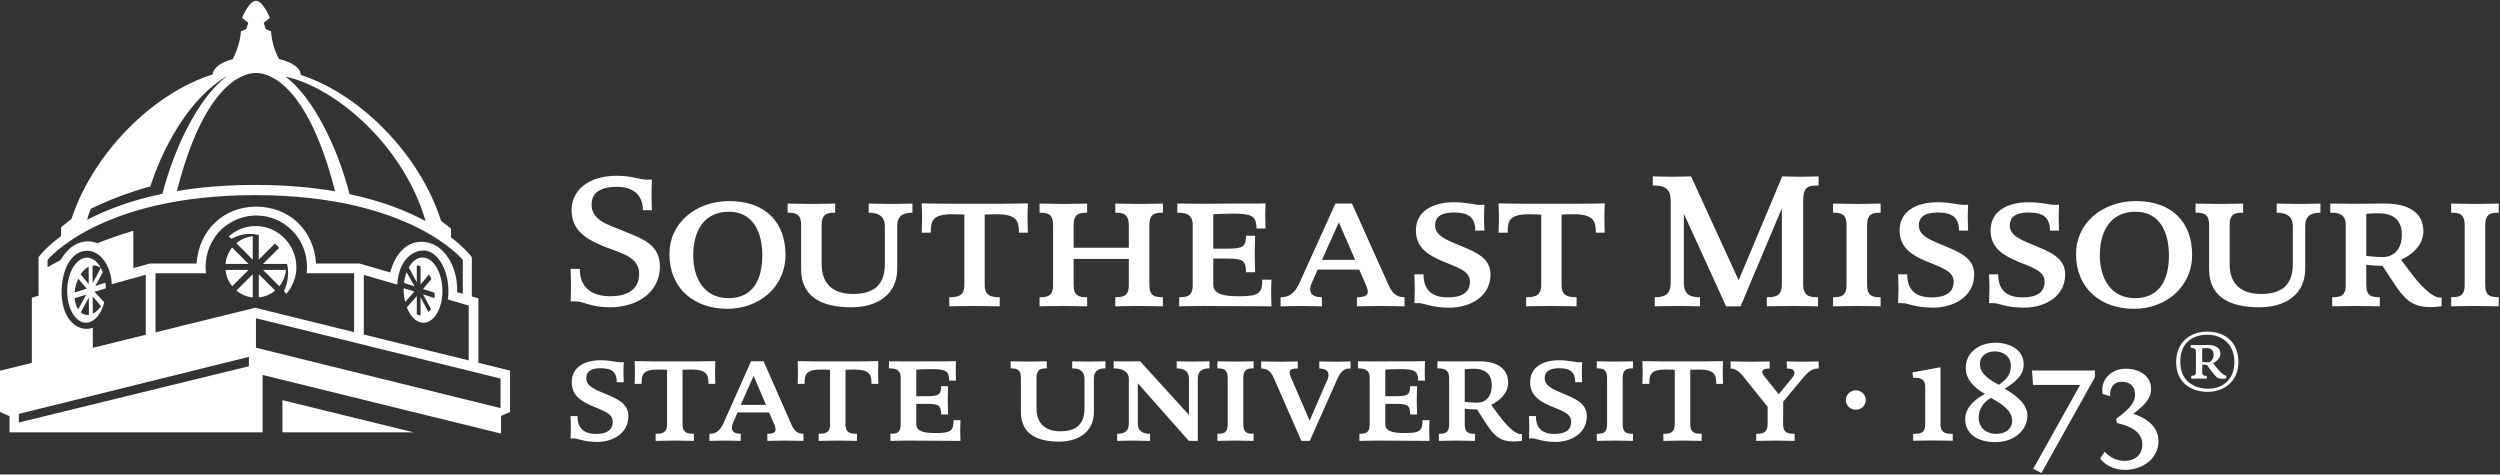 <svg width="216" height="41" viewBox="0 0 216 41" fill="white"
  xmlns="http://www.w3.org/2000/svg">
  <rect x="0" y="0" width="216" height="41" fill="#333333" stroke="none"/>
  <path d="M52.69 26.549C51.046 26.549 50.405 26.04 49.796 26.04 49.697 26.04 49.303 26.04 49.303 26.04 49.303 26.04 49.336 25.119 49.336 24.626 49.336 24.133 49.303 23.228 49.303 23.228L50.092 23.228C50.092 24.872 51.145 25.596 52.756 25.596 54.022 25.596 55.222 25.135 55.222 23.655 55.222 22.209 53.727 21.896 52.263 21.321 50.8 20.729 49.385 20.005 49.385 18.164 49.385 17.111 49.911 16.306 50.75 15.796 51.425 15.4 52.297 15.187 53.282 15.187 54.664 15.187 55.206 15.517 55.864 15.517 55.963 15.517 56.324 15.517 56.324 15.517 56.324 15.517 56.292 16.371 56.292 16.865 56.292 17.358 56.324 18.164 56.324 18.164L55.552 18.164C55.552 17.423 55.239 16.141 53.299 16.141 52.642 16.141 52.148 16.24 51.787 16.453 51.325 16.716 51.113 17.127 51.113 17.687 51.113 19.035 52.526 19.413 53.907 19.973 55.585 20.647 57.016 21.156 57.016 23.031 57.016 25.185 55.158 26.549 52.69 26.549M62.968 18.294C60.813 18.294 59.893 19.989 59.893 22.045 59.893 24.034 60.83 25.761 62.935 25.761 65.056 25.761 65.862 24.166 65.862 22.06 65.862 20.055 65.072 18.294 62.968 18.294zM62.835 26.681C59.974 26.681 57.837 24.922 57.837 21.945 57.837 19.299 60.074 17.374 63.017 17.374 66.141 17.374 67.868 19.216 67.868 22.028 67.868 24.774 65.615 26.681 62.835 26.681L62.835 26.681zM77.52 19.545L77.52 23.228C77.52 25.432 75.827 26.549 73.542 26.549 70.894 26.549 69.217 25.579 69.217 23.244L69.217 19.445C69.217 18.443 68.707 18.377 68.05 18.377L68.05 17.589C68.543 17.589 69.299 17.621 70.121 17.621 70.943 17.621 71.667 17.589 72.161 17.589L72.161 18.377C71.502 18.377 70.992 18.443 70.992 19.445L70.992 22.817C70.992 24.593 72.045 25.399 73.707 25.399 75.516 25.399 76.452 24.609 76.452 22.817L76.452 19.545C76.452 18.657 75.86 18.377 75.055 18.377L75.055 17.589C75.548 17.589 76.124 17.621 76.945 17.621 77.768 17.621 78.392 17.589 78.836 17.589L78.836 18.377C77.998 18.377 77.52 18.657 77.52 19.545M88.038 20.104C88.038 19.084 87.857 18.508 86.048 18.508 85.473 18.508 85.21 18.541 85.078 18.541L85.078 24.626C85.078 25.613 85.703 25.678 86.376 25.678L86.376 26.467C85.884 26.467 85.028 26.434 84.206 26.434 83.384 26.434 82.513 26.467 82.02 26.467L82.02 25.678C82.694 25.678 83.319 25.613 83.319 24.626L83.319 18.541C83.187 18.541 82.874 18.508 82.332 18.508 80.523 18.508 80.423 19.084 80.423 20.104L79.635 20.104C79.635 20.104 79.668 19.265 79.668 18.822 79.668 18.377 79.635 17.572 79.635 17.572 80.441 17.605 82.891 17.605 84.189 17.605 85.49 17.605 87.939 17.605 88.811 17.572 88.811 17.572 88.778 18.328 88.778 18.822 88.778 19.315 88.811 20.104 88.811 20.104L88.038 20.104M98.401 26.434C97.579 26.434 96.808 26.467 96.362 26.467L96.362 25.678C97.02 25.678 97.53 25.613 97.53 24.626L97.53 22.373 92.762 22.373 92.762 24.626C92.762 25.613 93.272 25.678 93.928 25.678L93.928 26.467C93.436 26.467 92.679 26.434 91.857 26.434 91.035 26.434 90.213 26.467 89.818 26.467L89.818 25.678C90.476 25.678 90.985 25.613 90.985 24.626L90.985 19.445C90.985 18.443 90.476 18.377 89.818 18.377L89.818 17.589C90.312 17.589 91.068 17.621 91.889 17.621 92.713 17.621 93.534 17.589 93.928 17.589L93.928 18.377C93.272 18.377 92.762 18.443 92.762 19.445L92.762 21.403 97.53 21.403 97.53 19.445C97.513 18.459 97.02 18.377 96.362 18.377L96.362 17.589C96.808 17.589 97.613 17.621 98.435 17.621 99.257 17.621 100.03 17.589 100.474 17.589L100.474 18.377C99.816 18.377 99.306 18.443 99.306 19.445L99.306 24.626C99.306 25.613 99.816 25.678 100.474 25.678L100.474 26.467C100.03 26.467 99.224 26.434 98.401 26.434M106.981 26.451C106.026 26.451 105.04 26.434 103.938 26.434 103.116 26.434 102.277 26.467 101.882 26.467L101.882 25.678C102.54 25.678 103.05 25.613 103.05 24.626L103.05 19.445C103.05 18.443 102.375 18.377 101.718 18.377L101.718 17.589C102.211 17.589 103.132 17.605 103.954 17.605 104.694 17.605 105.665 17.589 106.717 17.589 107.753 17.589 108.623 17.605 109.348 17.572 109.348 17.572 109.314 18.164 109.314 18.657 109.314 19.15 109.348 19.742 109.348 19.742L108.559 19.742C108.559 18.624 108.131 18.459 106.453 18.459 105.862 18.459 105.204 18.492 104.826 18.508L104.826 21.485 106.026 21.485C107.374 21.485 107.654 21.321 107.654 20.366L108.444 20.366C108.444 20.581 108.41 21.37 108.41 21.945 108.41 22.537 108.444 23.326 108.444 23.523L107.654 23.523C107.654 22.488 107.358 22.34 106.026 22.34L104.826 22.34 104.826 24.593C104.826 25.382 105.632 25.596 107.013 25.596 108.723 25.596 109.068 25.382 109.068 24.166L109.857 24.166C109.857 24.166 109.825 24.822 109.825 25.317 109.825 25.81 109.857 26.467 109.857 26.467 109.298 26.467 108.016 26.451 106.981 26.451M115.677 19.216L114.214 22.455 117.091 22.455 115.677 19.216zM119.294 26.434C118.472 26.434 117.732 26.467 117.239 26.467L117.239 25.678C117.946 25.678 118.405 25.53 118.061 24.725L117.436 23.294 113.851 23.294 113.342 24.429C113.012 25.185 113.243 25.678 114.214 25.678L114.214 26.467C113.719 26.467 113.243 26.434 112.42 26.434 111.598 26.434 111.139 26.467 110.644 26.467L110.644 25.678C111.27 25.695 111.797 25.432 112.223 24.559L115.38 17.589 116.811 17.589 120.001 24.691C120.314 25.349 120.659 25.678 121.35 25.678L121.35 26.467C120.857 26.467 120.117 26.434 119.294 26.434L119.294 26.434zM125.227 26.583C123.715 26.583 123.008 26.188 122.58 26.188 122.416 26.188 122.218 26.188 122.203 26.188 122.203 26.188 122.237 25.432 122.237 24.938 122.237 24.445 122.203 23.705 122.203 23.705L122.992 23.705C122.992 25.053 123.715 25.695 125.113 25.695 126.183 25.695 127.004 25.349 127.004 24.33 127.004 23.36 125.819 23.081 124.554 22.537 123.436 22.045 122.334 21.419 122.334 19.907 122.334 18.294 123.715 17.473 125.64 17.473 126.708 17.473 127.431 17.703 127.891 17.703 128.073 17.703 128.238 17.687 128.254 17.687 128.254 17.687 128.22 18.311 128.22 18.805 128.22 19.299 128.254 19.923 128.254 19.923L127.465 19.923C127.465 18.838 126.937 18.361 125.64 18.361 124.652 18.361 123.995 18.641 123.995 19.479 123.995 20.384 125.013 20.745 126.198 21.239 127.465 21.765 128.78 22.274 128.78 23.705 128.78 25.661 126.971 26.583 125.227 26.583M137.879 20.104C137.879 19.084 137.698 18.508 135.889 18.508 135.313 18.508 135.05 18.541 134.919 18.541L134.919 24.626C134.919 25.613 135.543 25.678 136.217 25.678L136.217 26.467C135.725 26.467 134.869 26.434 134.047 26.434 133.225 26.434 132.354 26.467 131.86 26.467L131.86 25.678C132.533 25.678 133.161 25.613 133.161 24.626L133.161 18.541C133.027 18.541 132.716 18.508 132.172 18.508 130.364 18.508 130.266 19.084 130.266 20.104L129.476 20.104C129.476 20.104 129.509 19.265 129.509 18.822 129.509 18.377 129.476 17.572 129.476 17.572 130.281 17.605 132.732 17.605 134.03 17.605 135.331 17.605 137.779 17.605 138.651 17.572 138.651 17.572 138.619 18.328 138.619 18.822 138.619 19.315 138.651 20.104 138.651 20.104L137.879 20.104M155.793 17.391L155.793 24.544C155.793 25.596 156.336 25.678 157.078 25.678L157.078 26.467C156.715 26.467 155.695 26.434 154.873 26.434 154.051 26.434 153.032 26.467 152.654 26.467L152.654 25.678C153.409 25.678 153.953 25.596 153.953 24.544L153.953 17.999 150.384 26.467 149.134 26.467 145.484 18.459 145.484 24.429C145.484 25.53 146.126 25.678 146.881 25.678L146.881 26.467C146.389 26.467 145.747 26.434 144.924 26.434 144.103 26.434 143.461 26.467 142.969 26.467L142.969 25.678C143.709 25.678 144.35 25.53 144.35 24.429L144.35 17.391C144.35 16.191 143.741 16.026 142.804 16.026L142.804 15.237C142.935 15.237 143.644 15.27 144.464 15.27 145.287 15.27 145.862 15.237 146.108 15.237L150.221 24.215 153.985 15.237C154.167 15.237 154.725 15.27 155.547 15.27 156.37 15.27 156.879 15.237 157.126 15.237L157.126 16.026C156.221 16.026 155.793 16.109 155.793 17.391M160.412 26.434C159.589 26.434 158.768 26.467 158.374 26.467L158.374 25.678C159.03 25.678 159.541 25.613 159.541 24.626L159.541 19.445C159.541 18.443 159.03 18.377 158.374 18.377L158.374 17.589C158.867 17.589 159.623 17.621 160.446 17.621 161.267 17.621 162.088 17.589 162.485 17.589L162.485 18.377C161.826 18.377 161.317 18.443 161.317 19.445L161.317 24.626C161.317 25.613 161.826 25.678 162.485 25.678L162.485 26.467C161.99 26.467 161.235 26.434 160.412 26.434M167.022 26.583C165.508 26.583 164.801 26.188 164.374 26.188 164.209 26.188 164.012 26.188 163.995 26.188 163.995 26.188 164.028 25.432 164.028 24.938 164.028 24.445 163.995 23.705 163.995 23.705L164.785 23.705C164.785 25.053 165.508 25.695 166.906 25.695 167.974 25.695 168.796 25.349 168.796 24.33 168.796 23.36 167.613 23.081 166.347 22.537 165.228 22.045 164.127 21.419 164.127 19.907 164.127 18.294 165.508 17.473 167.431 17.473 168.501 17.473 169.224 17.703 169.684 17.703 169.864 17.703 170.03 17.687 170.047 17.687 170.047 17.687 170.014 18.311 170.014 18.805 170.014 19.299 170.047 19.923 170.047 19.923L169.257 19.923C169.257 18.838 168.731 18.361 167.431 18.361 166.445 18.361 165.788 18.641 165.788 19.479 165.788 20.384 166.807 20.745 167.991 21.239 169.257 21.765 170.572 22.274 170.572 23.705 170.572 25.661 168.764 26.583 167.022 26.583M174.88 26.583C173.366 26.583 172.66 26.188 172.232 26.188 172.067 26.188 171.87 26.188 171.854 26.188 171.854 26.188 171.886 25.432 171.886 24.938 171.886 24.445 171.854 23.705 171.854 23.705L172.643 23.705C172.643 25.053 173.366 25.695 174.765 25.695 175.833 25.695 176.655 25.349 176.655 24.33 176.655 23.36 175.471 23.081 174.205 22.537 173.087 22.045 171.985 21.419 171.985 19.907 171.985 18.294 173.366 17.473 175.29 17.473 176.359 17.473 177.082 17.703 177.543 17.703 177.723 17.703 177.887 17.687 177.905 17.687 177.905 17.687 177.871 18.311 177.871 18.805 177.871 19.299 177.905 19.923 177.905 19.923L177.116 19.923C177.116 18.838 176.589 18.361 175.29 18.361 174.303 18.361 173.646 18.641 173.646 19.479 173.646 20.384 174.665 20.745 175.849 21.239 177.116 21.765 178.431 22.274 178.431 23.705 178.431 25.661 176.622 26.583 174.88 26.583M184.5 18.294C182.346 18.294 181.425 19.989 181.425 22.045 181.425 24.034 182.363 25.761 184.468 25.761 186.589 25.761 187.395 24.166 187.395 22.06 187.395 20.055 186.605 18.294 184.5 18.294zM184.369 26.681C181.508 26.681 179.369 24.922 179.369 21.945 179.369 19.299 181.606 17.374 184.55 17.374 187.673 17.374 189.4 19.216 189.4 22.028 189.4 24.774 187.148 26.681 184.369 26.681L184.369 26.681zM199.17 19.545L199.17 23.228C199.17 25.432 197.477 26.549 195.191 26.549 192.543 26.549 190.866 25.579 190.866 23.244L190.866 19.445C190.866 18.443 190.358 18.377 189.699 18.377L189.699 17.589C190.192 17.589 190.948 17.621 191.77 17.621 192.593 17.621 193.316 17.589 193.809 17.589L193.809 18.377C193.151 18.377 192.641 18.443 192.641 19.445L192.641 22.817C192.641 24.593 193.695 25.399 195.355 25.399 197.164 25.399 198.101 24.609 198.101 22.817L198.101 19.545C198.101 18.657 197.509 18.377 196.704 18.377L196.704 17.589C197.196 17.589 197.772 17.621 198.594 17.621 199.417 17.621 200.041 17.589 200.486 17.589L200.486 18.377C199.647 18.377 199.17 18.657 199.17 19.545M205.548 18.427C205.006 18.427 204.678 18.443 204.446 18.476L204.446 22.11C204.678 22.142 205.285 22.209 205.861 22.209 206.815 22.209 207.521 21.551 207.521 20.269 207.521 18.887 206.618 18.427 205.548 18.427zM209.939 26.533C208.74 26.533 207.982 26.09 207.242 25.053 206.749 24.38 206.485 23.919 205.844 22.966 205.729 22.966 205.301 22.966 205.006 22.932 204.726 22.916 204.446 22.867 204.446 22.867L204.446 24.626C204.446 25.613 204.958 25.678 205.614 25.678L205.614 26.467C205.121 26.467 204.381 26.434 203.559 26.434 202.736 26.434 201.947 26.467 201.503 26.467L201.503 25.678C202.16 25.678 202.671 25.613 202.671 24.626L202.671 19.445C202.671 18.443 201.996 18.377 201.338 18.377L201.338 17.589C201.832 17.589 202.753 17.605 203.575 17.605 204.315 17.605 204.808 17.589 206.091 17.589 208.361 17.589 209.379 18.574 209.379 19.973 209.379 21.173 208.393 22.028 207.456 22.439 207.802 22.916 208.261 23.54 208.805 24.215 209.511 25.037 210.267 25.695 210.778 25.711 210.843 25.711 210.958 25.711 210.958 25.711L210.958 26.451C210.958 26.451 210.58 26.533 209.939 26.533L209.939 26.533zM213.819 26.434C212.997 26.434 212.175 26.467 211.78 26.467L211.78 25.678C212.438 25.678 212.948 25.613 212.948 24.626L212.948 19.445C212.948 18.443 212.438 18.377 211.78 18.377L211.78 17.589C212.274 17.589 213.03 17.621 213.853 17.621 214.674 17.621 215.495 17.589 215.891 17.589L215.891 18.377C215.233 18.377 214.723 18.443 214.723 19.445L214.723 24.626C214.723 25.613 215.233 25.678 215.891 25.678L215.891 26.467C215.396 26.467 214.641 26.434 213.819 26.434" />
  <path d="M51.594 38.182C50.444 38.182 49.908 37.876 49.583 37.876 49.458 37.876 49.309 37.876 49.296 37.876 49.296 37.876 49.322 37.289 49.322 36.907 49.322 36.524 49.296 35.951 49.296 35.951L49.897 35.951C49.897 36.996 50.444 37.493 51.506 37.493 52.318 37.493 52.942 37.225 52.942 36.436 52.942 35.683 52.043 35.466 51.081 35.046 50.232 34.665 49.396 34.18 49.396 33.012 49.396 31.762 50.444 31.126 51.905 31.126 52.718 31.126 53.268 31.304 53.616 31.304 53.755 31.304 53.88 31.291 53.892 31.291 53.892 31.291 53.867 31.776 53.867 32.157 53.867 32.54 53.892 33.023 53.892 33.023L53.292 33.023C53.292 32.182 52.893 31.813 51.905 31.813 51.157 31.813 50.657 32.03 50.657 32.679 50.657 33.381 51.431 33.66 52.33 34.04 53.292 34.448 54.291 34.843 54.291 35.951 54.291 37.468 52.917 38.182 51.594 38.182M61.216 33.164C61.216 32.374 61.08 31.928 59.706 31.928 59.268 31.928 59.069 31.953 58.97 31.953L58.97 36.664C58.97 37.429 59.444 37.479 59.954 37.479L59.954 38.093C59.581 38.093 58.932 38.067 58.308 38.067 57.684 38.067 57.02 38.093 56.647 38.093L56.647 37.479C57.158 37.479 57.632 37.429 57.632 36.664L57.632 31.953C57.534 31.953 57.296 31.928 56.883 31.928 55.508 31.928 55.437 32.374 55.437 33.164L54.835 33.164C54.835 33.164 54.86 32.515 54.86 32.171 54.86 31.827 54.835 31.202 54.835 31.202 55.448 31.227 57.308 31.227 58.295 31.227 59.281 31.227 61.142 31.227 61.804 31.202 61.804 31.202 61.78 31.788 61.78 32.171 61.78 32.553 61.804 33.164 61.804 33.164L61.216 33.164M65.113 32.475L64 34.982 66.186 34.982 65.113 32.475zM67.859 38.067C67.236 38.067 66.673 38.093 66.297 38.093L66.297 37.479C66.835 37.479 67.185 37.365 66.921 36.74L66.448 35.632 63.726 35.632 63.338 36.511C63.089 37.098 63.264 37.479 64 37.479L64 38.093C63.627 38.093 63.264 38.067 62.639 38.067 62.015 38.067 61.665 38.093 61.291 38.093L61.291 37.479C61.765 37.493 62.164 37.289 62.488 36.614L64.888 31.216 65.974 31.216 68.395 36.715C68.633 37.225 68.895 37.479 69.42 37.479L69.42 38.093C69.044 38.093 68.484 38.067 67.859 38.067L67.859 38.067zM75.3 33.164C75.3 32.374 75.162 31.928 73.79 31.928 73.352 31.928 73.153 31.953 73.052 31.953L73.052 36.664C73.052 37.429 73.527 37.479 74.04 37.479L74.04 38.093C73.665 38.093 73.014 38.067 72.391 38.067 71.765 38.067 71.104 38.093 70.73 38.093L70.73 37.479C71.243 37.479 71.717 37.429 71.717 36.664L71.717 31.953C71.615 31.953 71.379 31.928 70.966 31.928 69.593 31.928 69.519 32.374 69.519 33.164L68.919 33.164C68.919 33.164 68.944 32.515 68.944 32.171 68.944 31.827 68.919 31.202 68.919 31.202 69.531 31.227 71.391 31.227 72.378 31.227 73.365 31.227 75.225 31.227 75.887 31.202 75.887 31.202 75.864 31.788 75.864 32.171 75.864 32.553 75.887 33.164 75.887 33.164L75.3 33.164M80.802 38.079C80.077 38.079 79.329 38.067 78.492 38.067 77.867 38.067 77.232 38.093 76.932 38.093L76.932 37.479C77.431 37.479 77.819 37.429 77.819 36.664L77.819 32.654C77.819 31.877 77.306 31.827 76.806 31.827L76.806 31.216C77.182 31.216 77.88 31.227 78.505 31.227 79.067 31.227 79.802 31.216 80.603 31.216 81.389 31.216 82.05 31.227 82.6 31.202 82.6 31.202 82.576 31.661 82.576 32.043 82.576 32.425 82.6 32.884 82.6 32.884L82.002 32.884C82.002 32.017 81.677 31.89 80.402 31.89 79.953 31.89 79.453 31.915 79.166 31.928L79.166 34.231 80.077 34.231C81.101 34.231 81.313 34.103 81.313 33.367L81.913 33.367C81.913 33.533 81.888 34.141 81.888 34.587 81.888 35.046 81.913 35.658 81.913 35.811L81.313 35.811C81.313 35.008 81.09 34.894 80.077 34.894L79.166 34.894 79.166 36.639C79.166 37.25 79.778 37.416 80.828 37.416 82.126 37.416 82.387 37.25 82.387 36.307L82.986 36.307C82.986 36.307 82.963 36.817 82.963 37.2 82.963 37.581 82.986 38.093 82.986 38.093 82.563 38.093 81.589 38.079 80.802 38.079M94.512 32.731L94.512 35.582C94.512 37.289 93.226 38.156 91.491 38.156 89.479 38.156 88.206 37.404 88.206 35.594L88.206 32.654C88.206 31.877 87.818 31.827 87.319 31.827L87.319 31.216C87.695 31.216 88.268 31.24 88.892 31.24 89.516 31.24 90.067 31.216 90.442 31.216L90.442 31.827C89.941 31.827 89.555 31.877 89.555 32.654L89.555 35.263C89.555 36.639 90.353 37.263 91.614 37.263 92.989 37.263 93.701 36.652 93.701 35.263L93.701 32.731C93.701 32.043 93.252 31.827 92.638 31.827L92.638 31.216C93.014 31.216 93.451 31.24 94.075 31.24 94.7 31.24 95.173 31.216 95.51 31.216L95.51 31.827C94.874 31.827 94.512 32.043 94.512 32.731M103.489 32.731L103.489 38.093 102.715 38.093 98.306 33.113 98.306 36.575C98.306 37.263 98.757 37.479 99.368 37.479L99.368 38.093C99.031 38.105 98.495 38.067 97.932 38.067 97.37 38.067 96.857 38.093 96.521 38.093L96.521 37.479C97.169 37.479 97.532 37.263 97.532 36.575L97.532 32.744C97.532 32.067 96.932 31.827 96.221 31.827L96.221 31.216C96.41 31.216 96.87 31.227 97.37 31.227 97.87 31.227 98.32 31.216 98.507 31.216L102.727 35.849 102.727 32.731C102.727 32.043 102.266 31.827 101.666 31.827L101.666 31.216C102.04 31.216 102.452 31.24 103.078 31.24 103.701 31.24 104.101 31.216 104.501 31.216L104.501 31.827C103.864 31.827 103.489 32.043 103.489 32.731M106.734 38.067C106.11 38.067 105.485 38.093 105.186 38.093L105.186 37.479C105.686 37.479 106.073 37.429 106.073 36.664L106.073 32.654C106.073 31.877 105.686 31.827 105.186 31.827L105.186 31.216C105.56 31.216 106.134 31.24 106.76 31.24 107.385 31.24 108.009 31.216 108.309 31.216L108.309 31.827C107.809 31.827 107.421 31.877 107.421 32.654L107.421 36.664C107.421 37.429 107.809 37.479 108.309 37.479L108.309 38.093C107.933 38.093 107.36 38.067 106.734 38.067M115.562 32.704L113.164 38.093 112.439 38.093 110.031 32.603C109.794 32.095 109.505 31.839 108.968 31.839L108.968 31.227C109.342 31.227 109.93 31.254 110.555 31.254 111.178 31.254 111.754 31.227 112.128 31.227L112.128 31.839C111.592 31.839 111.241 31.915 111.527 32.578L113.152 36.346 114.687 32.807C114.938 32.221 114.712 31.839 113.988 31.839L113.988 31.227C114.364 31.227 114.712 31.254 115.336 31.254 115.962 31.254 116.311 31.227 116.685 31.227L116.685 31.839C116.199 31.827 115.874 32.017 115.562 32.704M121.323 38.079C120.599 38.079 119.85 38.067 119.013 38.067 118.389 38.067 117.752 38.093 117.453 38.093L117.453 37.479C117.953 37.479 118.34 37.429 118.34 36.664L118.34 32.654C118.34 31.877 117.826 31.827 117.328 31.827L117.328 31.216C117.704 31.216 118.402 31.227 119.026 31.227 119.588 31.227 120.325 31.216 121.123 31.216 121.911 31.216 122.573 31.227 123.121 31.202 123.121 31.202 123.097 31.661 123.097 32.043 123.097 32.425 123.121 32.884 123.121 32.884L122.522 32.884C122.522 32.017 122.198 31.89 120.924 31.89 120.474 31.89 119.975 31.915 119.689 31.928L119.689 34.231 120.599 34.231C121.623 34.231 121.836 34.103 121.836 33.367L122.436 33.367C122.436 33.533 122.41 34.141 122.41 34.587 122.41 35.046 122.436 35.658 122.436 35.811L121.836 35.811C121.836 35.008 121.611 34.894 120.599 34.894L119.689 34.894 119.689 36.639C119.689 37.25 120.3 37.416 121.35 37.416 122.647 37.416 122.909 37.25 122.909 36.307L123.509 36.307C123.509 36.307 123.483 36.817 123.483 37.2 123.483 37.581 123.509 38.093 123.509 38.093 123.084 38.093 122.111 38.079 121.323 38.079M127.391 31.864C126.979 31.864 126.729 31.877 126.554 31.903L126.554 34.715C126.729 34.741 127.192 34.792 127.63 34.792 128.353 34.792 128.89 34.282 128.89 33.291 128.89 32.221 128.203 31.864 127.391 31.864zM130.725 38.143C129.815 38.143 129.239 37.799 128.676 36.996 128.303 36.473 128.103 36.117 127.616 35.377 127.529 35.377 127.205 35.377 126.979 35.352 126.767 35.339 126.554 35.301 126.554 35.301L126.554 36.664C126.554 37.429 126.942 37.479 127.442 37.479L127.442 38.093C127.067 38.093 126.505 38.067 125.88 38.067 125.256 38.067 124.656 38.093 124.319 38.093L124.319 37.479C124.819 37.479 125.205 37.429 125.205 36.664L125.205 32.654C125.205 31.877 124.694 31.827 124.194 31.827L124.194 31.216C124.57 31.216 125.269 31.227 125.892 31.227 126.454 31.227 126.83 31.216 127.803 31.216 129.527 31.216 130.301 31.979 130.301 33.062 130.301 33.989 129.552 34.652 128.84 34.97 129.102 35.339 129.452 35.823 129.864 36.346 130.4 36.983 130.976 37.493 131.363 37.505 131.412 37.505 131.5 37.505 131.5 37.505L131.5 38.079C131.5 38.079 131.212 38.143 130.725 38.143L130.725 38.143zM134.401 38.182C133.253 38.182 132.717 37.876 132.391 37.876 132.266 37.876 132.116 37.876 132.104 37.876 132.104 37.876 132.129 37.289 132.129 36.907 132.129 36.524 132.104 35.951 132.104 35.951L132.703 35.951C132.703 36.996 133.253 37.493 134.313 37.493 135.125 37.493 135.75 37.225 135.75 36.436 135.75 35.683 134.851 35.466 133.889 35.046 133.039 34.665 132.204 34.18 132.204 33.012 132.204 31.762 133.253 31.126 134.714 31.126 135.525 31.126 136.075 31.304 136.423 31.304 136.561 31.304 136.686 31.291 136.698 31.291 136.698 31.291 136.673 31.776 136.673 32.157 136.673 32.54 136.698 33.023 136.698 33.023L136.101 33.023C136.101 32.182 135.701 31.813 134.714 31.813 133.965 31.813 133.465 32.03 133.465 32.679 133.465 33.381 134.239 33.66 135.137 34.04 136.101 34.448 137.099 34.843 137.099 35.951 137.099 37.468 135.725 38.182 134.401 38.182M139.513 38.067C138.89 38.067 138.264 38.093 137.965 38.093L137.965 37.479C138.464 37.479 138.851 37.429 138.851 36.664L138.851 32.654C138.851 31.877 138.464 31.827 137.965 31.827L137.965 31.216C138.339 31.216 138.915 31.24 139.539 31.24 140.164 31.24 140.787 31.216 141.087 31.216L141.087 31.827C140.588 31.827 140.2 31.877 140.2 32.654L140.2 36.664C140.2 37.429 140.588 37.479 141.087 37.479L141.087 38.093C140.711 38.093 140.138 38.067 139.513 38.067M148.284 33.164C148.284 32.374 148.147 31.928 146.774 31.928 146.337 31.928 146.136 31.953 146.037 31.953L146.037 36.664C146.037 37.429 146.511 37.479 147.023 37.479L147.023 38.093C146.649 38.093 145.998 38.067 145.374 38.067 144.751 38.067 144.087 38.093 143.714 38.093L143.714 37.479C144.226 37.479 144.7 37.429 144.7 36.664L144.7 31.953C144.6 31.953 144.364 31.928 143.95 31.928 142.578 31.928 142.503 32.374 142.503 33.164L141.903 33.164C141.903 33.164 141.928 32.515 141.928 32.171 141.928 31.827 141.903 31.202 141.903 31.202 142.516 31.227 144.376 31.227 145.363 31.227 146.348 31.227 148.21 31.227 148.872 31.202 148.872 31.202 148.846 31.788 148.846 32.171 148.846 32.553 148.872 33.164 148.872 33.164L148.284 33.164M155.832 32.59L154.072 34.702 154.058 36.664C154.058 37.429 154.533 37.479 155.057 37.479L155.057 38.093C154.684 38.093 154.033 38.067 153.409 38.067 152.784 38.067 152.109 38.093 151.736 38.093L151.736 37.479C152.248 37.479 152.722 37.429 152.722 36.664L152.722 35.148 150.549 32.438C150.224 32.043 149.875 31.839 149.524 31.839L149.524 31.227C149.9 31.227 150.623 31.254 151.248 31.254 151.873 31.254 152.522 31.227 152.897 31.227L152.897 31.839C152.448 31.839 152.262 31.941 152.262 32.144 152.262 32.284 152.373 32.438 152.51 32.603L153.684 34.065 154.846 32.642C154.946 32.528 155.033 32.374 155.033 32.221 155.033 31.979 154.858 31.827 154.383 31.839L154.383 31.227C154.758 31.227 155.146 31.254 155.771 31.254 156.393 31.254 156.755 31.227 157.131 31.227L157.131 31.839C156.632 31.839 156.319 32.017 155.832 32.59M161.206 34.563C161.206 35.026 160.82 35.401 160.345 35.401 159.867 35.401 159.483 35.026 159.483 34.563 159.483 34.099 159.867 33.726 160.345 33.726 160.82 33.726 161.206 34.099 161.206 34.563M172.376 30.361C171.627 30.361 171.07 30.747 171.07 31.471 171.07 32.413 172.164 32.955 172.7 33.244 173.259 32.846 173.739 32.46 173.739 31.615 173.739 30.734 173.023 30.361 172.376 30.361zM172.029 34.374C171.405 34.688 170.957 35.363 170.957 36.063 170.957 36.919 171.56 37.487 172.478 37.487 173.237 37.487 173.851 37.077 173.851 36.352 173.851 35.412 172.835 34.846 172.029 34.374zM172.388 38.199C170.824 38.199 169.795 37.462 169.795 36.207 169.795 35.036 170.945 34.351 171.505 34.025 171.059 33.797 169.839 33.039 169.839 31.809 169.839 30.361 171.102 29.613 172.41 29.613 173.684 29.613 174.845 30.241 174.845 31.483 174.845 32.46 174.086 33.026 173.205 33.593 173.606 33.809 175.17 34.688 175.17 35.894 175.17 37.064 174.153 38.199 172.388 38.199L172.388 38.199z" />
  <g transform="translate(164.807 31.435)">
    <path d="M2.192,6.62 C1.578,6.62 0.818,6.645 0.488,6.645 L0.488,6.049 C0.979,6.049 1.53,6.061 1.53,5.256 L1.53,2.006 C1.53,1.201 0.979,1.201 0.488,1.201 L0.428,0.74 L2.853,0.292 L2.854,0.745 L2.854,5.256 C2.854,6.061 3.517,6.049 3.91,6.049 L3.91,6.645 C3.541,6.645 2.806,6.62 2.192,6.62" />
    <polyline points="11.576 9.43 10.864 9.072 14.915 1.823 10.848 1.823 10.758 .579 16.193 .579 16.193 1.156 11.576 9.43" />
  </g>
  <path d="M183.635,40.599 C182.483,40.599 181.797,40.055 181.453,39.621 L181.846,39.026 C182.189,39.423 182.779,39.819 183.563,39.819 C184.285,39.819 185.095,39.449 185.095,38.384 C185.095,37.069 183.525,36.698 182.9,36.55 L182.84,36.178 C183.674,35.57 184.47,34.926 184.47,34.097 C184.47,33.357 184.016,32.986 183.317,32.986 C182.595,32.986 182.25,33.555 182.323,34.234 L181.674,34.035 C181.674,34.035 181.637,33.925 181.637,33.641 C181.637,32.85 182.312,31.858 183.686,31.858 C184.948,31.858 185.855,32.564 185.855,33.604 C185.855,34.691 184.777,35.36 184.311,35.757 C184.812,35.917 186.492,36.5 186.492,38.109 C186.492,39.696 185.009,40.599 183.635,40.599" />
  <path d="M35.129,23.517 C35.023,23.794 34.946,24.107 34.906,24.446 L35.815,24.736 L35.129,23.517" />
  <path d="M36.704,22.266 C36.164,22.158 35.661,22.498 35.32,23.107 L36.011,24.389 L36.011,22.933 C36.011,22.933 36.21,22.947 36.338,23.033 L36.338,24.581 L37.058,23.708 C37.186,23.879 37.275,24.105 37.275,24.105 L36.553,24.967 L37.548,25.297 C37.548,25.297 37.563,25.508 37.545,25.759 L36.552,25.43 L37.24,26.71 C37.135,26.864 37.019,26.968 37.019,26.968 L36.338,25.686 L36.338,27.256 C36.154,27.234 36.011,27.158 36.011,27.158 L36.011,25.589 L35.152,26.557 C35.423,27.256 35.868,27.761 36.394,27.866 C37.315,28.049 38.131,26.945 38.217,25.399 C38.301,23.853 37.624,22.45 36.704,22.266" />
  <path d="M34.877 24.899C34.869 25.316 34.914 25.721 35.005 26.09L35.802 25.192 34.877 24.899M22.082 19.529C21.19 19.529 20.379 19.871 19.76 20.426L19.999 20.628C20.464 20.369 21.034 20.21 21.602 20.21 21.863 20.21 22.115 20.245 22.359 20.305L22.359 22.435 23.753 21.04C23.884 21.155 24.006 21.279 24.117 21.414L22.727 22.802 24.803 22.802C24.86 23.046 24.893 23.298 24.893 23.557 24.893 24.118 24.773 24.681 24.531 25.144L24.73 25.396C25.265 24.775 25.609 23.985 25.609 23.098 25.609 21.138 24.019 19.529 22.082 19.529M19.486 23.324C19.537 23.843 19.735 24.329 20.061 24.733L21.471 23.324 19.486 23.324M20.054 21.386C19.73 21.792 19.534 22.281 19.486 22.802L21.471 22.802 20.054 21.386" />
  <path d="M21.838 22.435L21.838 20.412C21.313 20.463 20.824 20.672 20.418 21.014L21.838 22.435M22.726 23.324L24.136 24.732C24.461 24.329 24.659 23.843 24.71 23.324L22.726 23.324M22.359 25.699C22.879 25.647 23.367 25.442 23.771 25.103L22.359 23.692 22.359 25.699M21.838 25.699L21.838 23.692 20.426 25.104C20.831 25.442 21.317 25.647 21.838 25.699" />
  <g>
    <polyline points="24.405 37.354 35.737 37.354 24.405 34.576 24.405 37.354" />
    <path d="M43.248,35.262 L22.114,30.044 L22.114,27.495 L43.248,32.708 L43.248,35.262 Z M13.435,28.714 L13.435,23.609 L17.8,23.609 C17.778,23.426 17.765,23.241 17.765,23.053 C17.765,22.212 17.997,21.425 18.399,20.755 C18.716,20.198 19.149,19.736 19.677,19.391 C20.38,18.905 21.23,18.62 22.146,18.62 C24.565,18.62 26.527,20.606 26.527,23.053 C26.527,23.241 26.514,23.426 26.492,23.609 L30.593,23.609 L30.593,28.697 L22.045,26.59 L13.435,28.714 Z M21.506,31.643 L1.627,36.503 L1.627,35.76 L21.506,30.832 L21.506,31.643 Z M7.488,28.419 C6.423,28.419 5.324,27.359 5.324,25.235 C5.324,23.231 6.207,21.662 7.534,21.662 C8.696,21.662 9.615,23.041 9.653,24.556 L12.597,23.738 L12.597,28.921 L8.019,30.051 L8.019,28.318 C7.845,28.385 7.665,28.419 7.488,28.419 Z M22.049,16.859 C35.471,16.859 39.987,22.455 39.987,22.455 L39.987,25.383 L39.497,25.24 C39.548,23.883 39.108,22.61 38.345,21.781 C37.802,21.19 37.121,20.888 36.395,20.89 C35.13,20.904 34.148,21.907 33.714,23.541 L31.068,22.769 L27.309,22.769 C27.121,19.898 24.998,17.855 22.135,17.855 C19.276,17.855 17.173,19.938 16.983,22.77 L12.946,22.77 L11.519,23.166 L11.519,19.936 C10.377,20.278 9.342,20.648 8.422,21.014 C8.164,20.91 7.888,20.853 7.597,20.853 C6.961,20.853 6.359,21.123 5.856,21.635 C5.623,21.87 5.418,22.151 5.24,22.466 C4.769,22.713 4.39,22.927 4.109,23.091 L4.109,22.455 C4.109,22.455 8.626,16.859 22.049,16.859 Z M12.996,16.105 C12.996,16.105 14.926,9.463 19.488,6.64 C19.509,6.636 19.529,6.63 19.549,6.626 C17.143,8.46 15.073,12.719 14.032,16.743 C11.268,17.319 9.136,18.151 7.53,18.993 C7.632,18.556 7.775,18.217 7.845,18.038 C10.318,16.804 12.996,16.105 12.996,16.105 Z M22.113,6.299 C23.376,6.301 26.641,7.456 28.951,16.531 C26.959,16.188 24.67,15.977 22.048,15.977 C19.487,15.977 17.243,16.178 15.284,16.507 C17.591,7.462 20.849,6.304 22.113,6.299 Z M36.771,19.102 C35.17,18.237 33.019,17.373 30.204,16.773 C29.165,12.74 27.092,8.465 24.68,6.626 C28.99,7.547 34.88,12.569 36.771,19.102 Z M31.431,28.904 L31.431,23.75 L34.323,24.593 C34.414,22.772 35.413,21.645 36.59,21.645 C37.813,21.645 38.812,23.349 38.74,25.361 C38.734,25.54 38.716,25.709 38.693,25.872 L40.497,26.402 L40.497,31.14 L31.431,28.904 Z M41.335,31.347 L41.335,25.779 L40.765,25.611 L40.765,22.218 C40.765,22.218 40.229,21.464 38.931,20.48 L38.967,20.501 L38.97,19.751 C38.97,19.751 38.463,19.346 38.106,19.079 C37.171,16.1 35.233,13.103 32.759,10.721 C30.724,8.76 28.343,7.23 25.987,6.478 C25.986,5.891 25.266,5.378 24.117,5.1 C23.458,3.96 23.42,2.714 23.42,2.714 L22.964,2.522 L22.783,1.974 L23.316,1.543 C23.316,1.543 22.729,0.069 22.117,0.069 C21.503,0.069 20.914,1.543 20.914,1.543 L21.452,1.973 L21.274,2.513 L20.815,2.714 C20.815,2.714 20.779,3.836 20.103,5.111 C19.045,5.378 18.428,5.896 18.361,6.439 C18.316,6.453 18.276,6.466 18.241,6.478 C15.886,7.23 13.505,8.76 11.47,10.721 C9.041,13.06 7.128,15.992 6.175,18.917 C5.82,19.186 5.275,19.64 5.275,19.64 L5.278,20.391 L5.314,20.369 C3.908,21.406 3.332,22.218 3.332,22.218 L3.332,25.544 L2.751,25.721 L2.751,31.351 L0,32.03 L0,35.588 L0.825,35.957 L0.825,37.354 L22.689,37.354 L22.689,32.396 L43.291,37.464 L43.291,35.935 L44.069,35.595 L44.069,32.021 L41.335,31.347 L41.335,31.347 Z" />
  </g>
  <path d="M8.018,27.106 L8.018,27.063 L8.01,25.609 L8.729,26.448 L8.718,26.464 C8.525,26.747 8.296,26.962 8.055,27.086 L8.018,27.106 Z M7.994,22.948 L8.017,22.946 C8.261,22.916 8.499,22.987 8.694,23.149 L8.711,23.163 L8.702,23.182 L8.003,24.456 L7.994,22.948 Z M7.657,27.207 C7.622,27.211 7.585,27.213 7.551,27.213 C7.352,27.213 7.172,27.144 6.999,27.004 L6.982,26.99 L6.992,26.971 L7.674,25.692 L7.681,27.204 L7.657,27.207 Z M6.732,26.691 C6.581,26.447 6.484,26.135 6.45,25.789 L6.447,25.768 L7.457,25.447 L6.755,26.729 L6.732,26.691 Z M6.446,25.236 C6.477,24.869 6.593,24.444 6.748,24.126 L6.766,24.09 L7.497,24.937 L6.444,25.275 L6.446,25.236 Z M6.975,23.689 C7.185,23.382 7.39,23.184 7.621,23.065 L7.66,23.045 L7.66,23.089 L7.666,24.546 L6.965,23.706 L6.975,23.689 Z M9.007,26.121 L8.17,25.215 L9.142,24.912 C9.141,24.854 9.141,24.798 9.137,24.741 C9.131,24.634 9.121,24.53 9.108,24.428 L8.234,24.705 L8.885,23.516 C8.561,22.663 7.967,22.152 7.32,22.282 C6.402,22.465 5.728,23.864 5.812,25.404 C5.897,26.946 6.71,28.046 7.629,27.864 C8.257,27.739 8.772,27.042 9.007,26.121 L9.007,26.121 Z" />
  <path d="M190.65,30.073 C190.423,30.073 190.291,30.088 190.27,30.088 L190.27,31.261 C190.394,31.283 190.585,31.305 190.739,31.305 C191.046,31.305 191.252,31.012 191.252,30.638 C191.252,30.286 191.068,30.073 190.65,30.073 Z M192.05,32.727 C191.78,32.727 191.626,32.698 191.457,32.529 C191.281,32.353 190.892,31.848 190.694,31.54 C190.672,31.532 190.394,31.51 190.27,31.496 L190.27,32.178 C190.27,32.412 190.438,32.478 190.665,32.478 L190.665,32.72 C190.445,32.72 190.365,32.705 189.998,32.705 C189.631,32.705 189.543,32.72 189.323,32.72 L189.323,32.471 C189.551,32.471 189.727,32.405 189.727,32.17 L189.727,30.352 C189.727,30.117 189.485,30.051 189.28,30.051 L189.28,29.809 C189.455,29.809 189.661,29.817 190.005,29.817 C190.357,29.817 190.467,29.809 190.665,29.802 C191.435,29.787 191.845,30.059 191.845,30.572 C191.845,30.99 191.406,31.29 191.208,31.386 C191.31,31.51 192.014,32.478 192.351,32.449 L192.351,32.683 C192.351,32.683 192.234,32.727 192.05,32.727 Z M190.724,28.922 C189.463,28.922 188.378,29.597 188.378,31.232 C188.378,33.263 190.005,33.585 190.782,33.585 C192.072,33.585 193.048,32.764 193.048,31.276 C193.048,29.648 191.904,28.922 190.724,28.922 Z M190.724,33.856 C189.521,33.856 188.018,33.219 188.018,31.276 C188.018,29.604 189.206,28.651 190.709,28.651 C192.125,28.651 193.4,29.458 193.4,31.276 C193.4,32.896 192.219,33.856 190.724,33.856 L190.724,33.856 Z" />
</svg>
